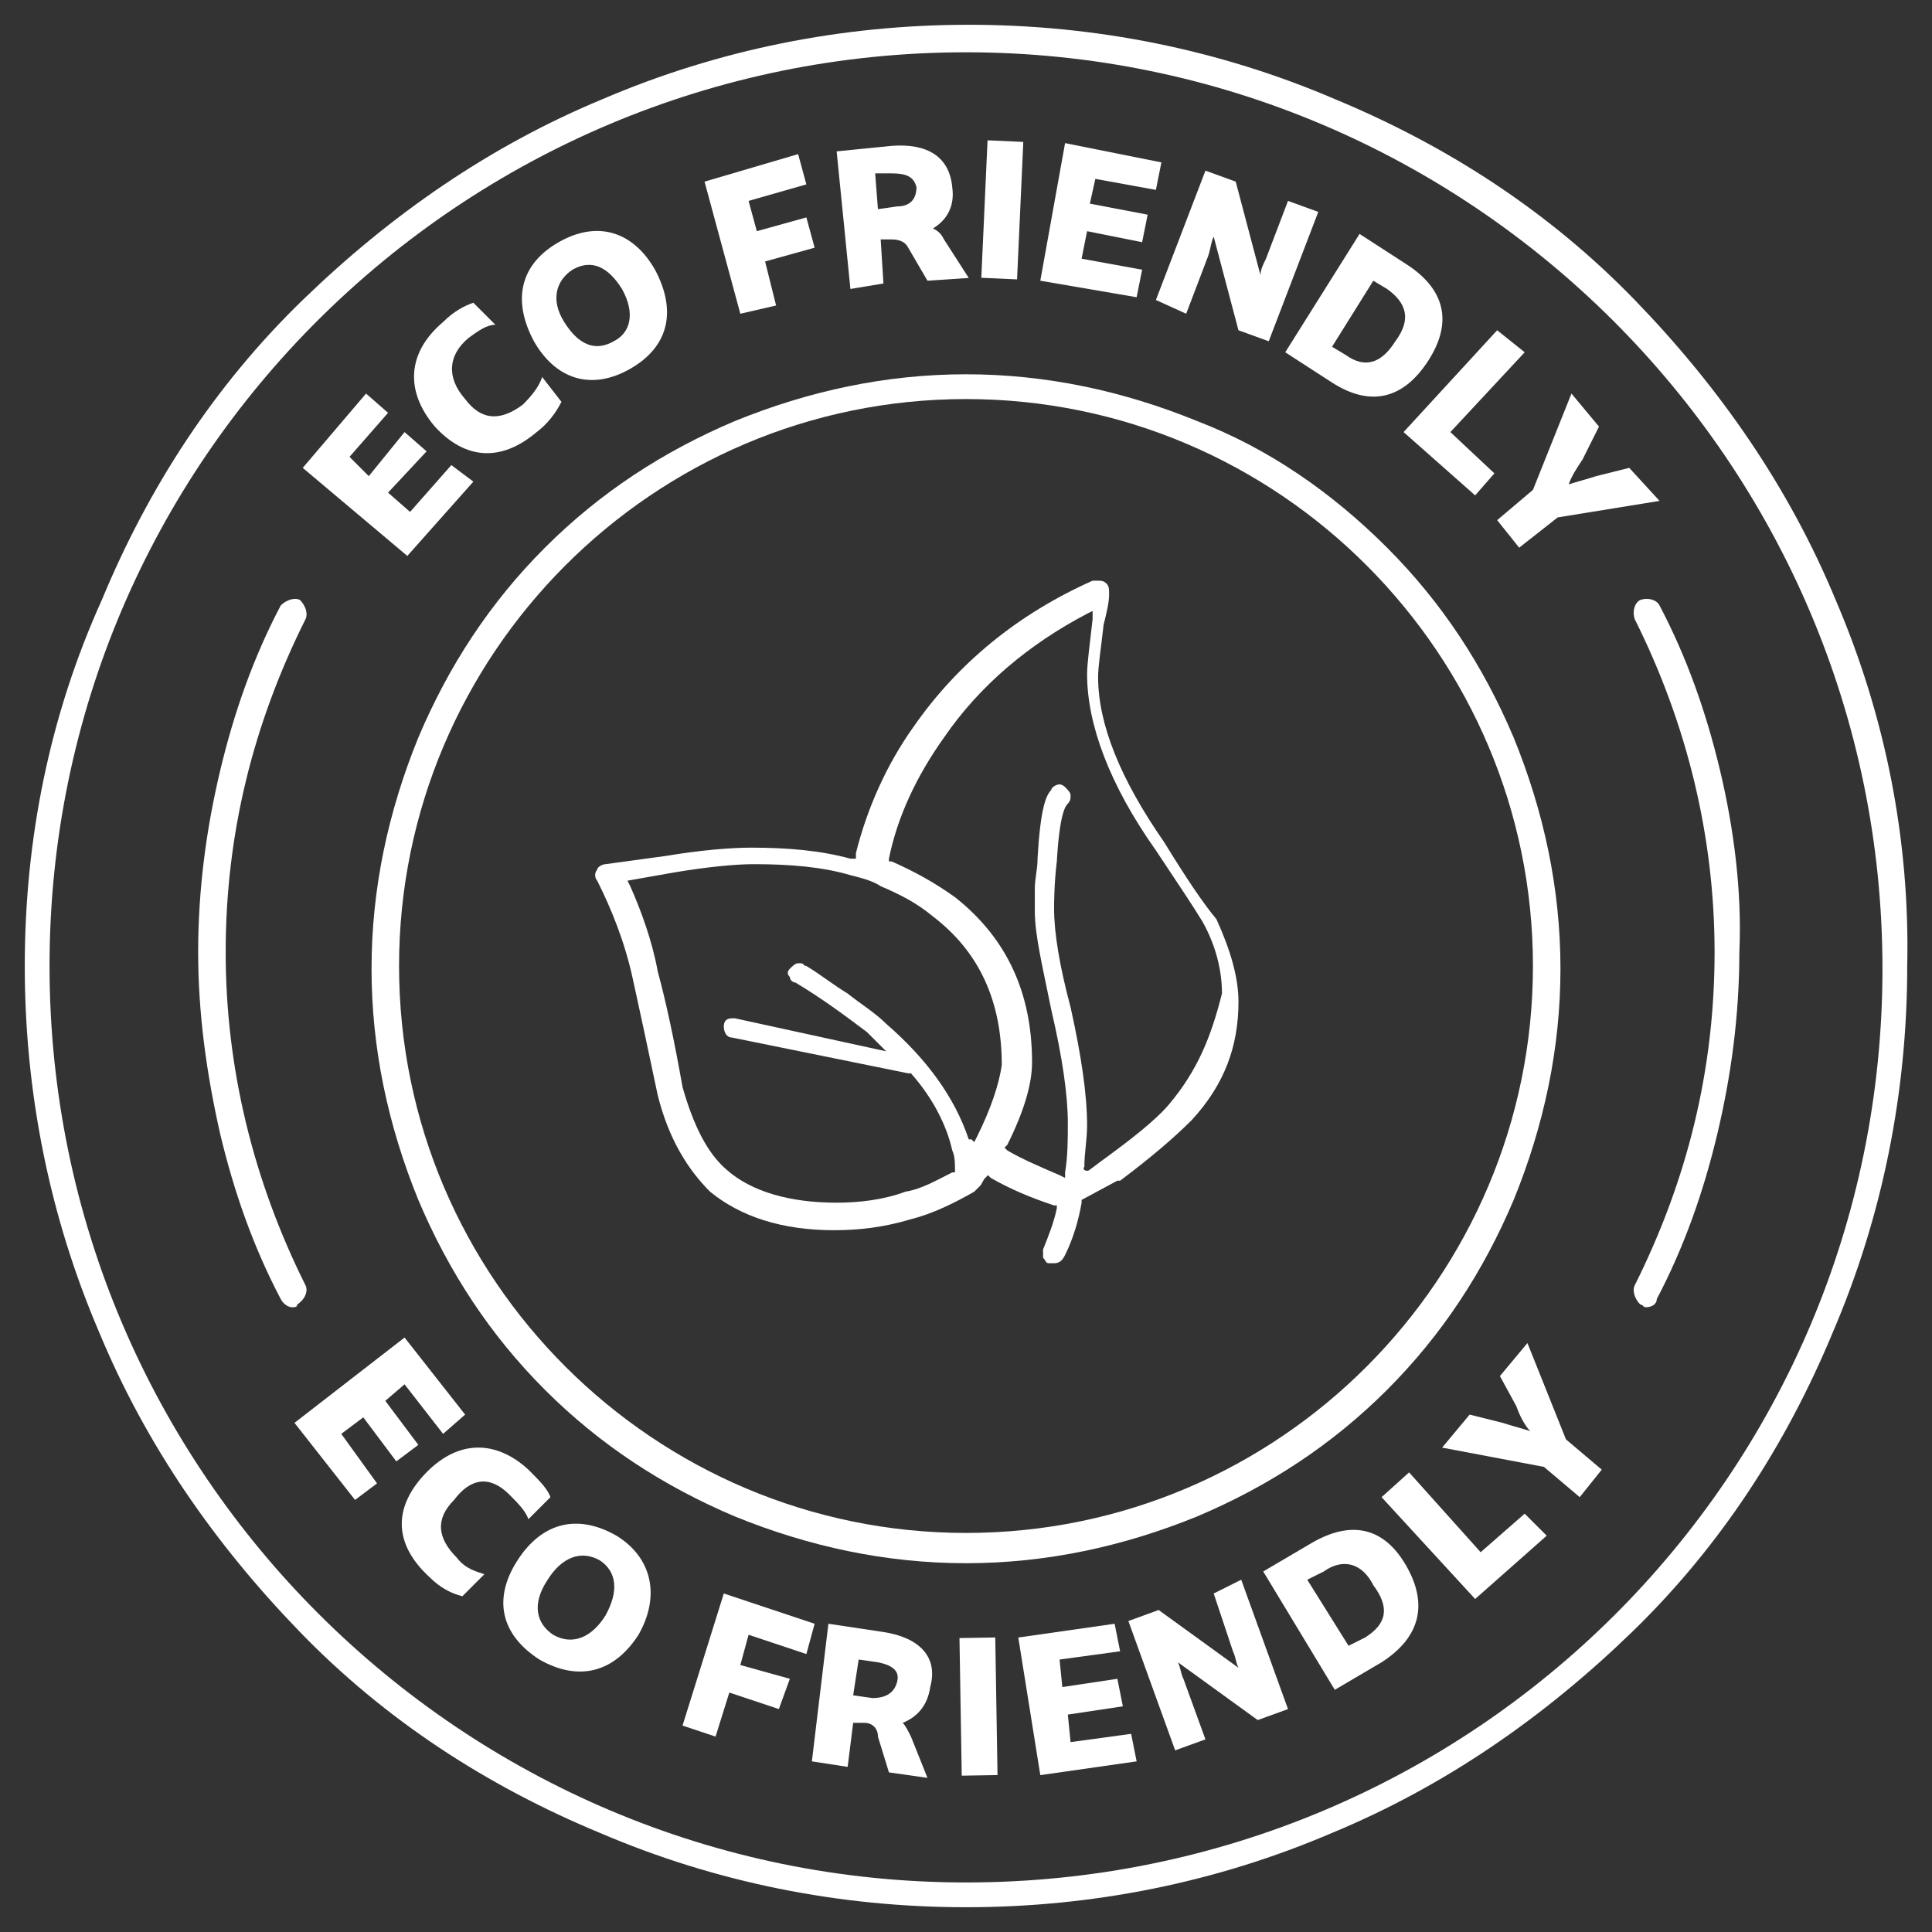 <?xml version="1.0" encoding="utf-8"?>
<!-- Generator: Adobe Illustrator 24.3.0, SVG Export Plug-In . SVG Version: 6.00 Build 0)  -->
<svg version="1.1" id="katman_1" xmlns="http://www.w3.org/2000/svg" xmlns:xlink="http://www.w3.org/1999/xlink" x="0px" y="0px"
	 viewBox="0 0 70.2 70.2" style="enable-background:new 0 0 70.2 70.2;" xml:space="preserve">
<rect x="0" y="0" width="70.2" height="70.2" fill="#333333" stroke="none"/>
<style type="text/css">
	.st0{fill:#FFFFFF;}
</style>
<g>
	<path class="st0" d="M62.5,28c-0.5-2.1-1.2-4.1-2.2-6c-0.1-0.2-0.4-0.3-0.7-0.2c-0.2,0.1-0.3,0.4-0.2,0.7c1.9,3.8,2.9,7.9,2.9,12.1
		c0,4.3-1,8.3-2.9,12.1c-0.1,0.2,0,0.5,0.2,0.7c0.1,0,0.1,0.1,0.2,0.1c0.2,0,0.4-0.1,0.4-0.3c1-1.9,1.7-3.9,2.2-6
		c0.5-2.1,0.8-4.3,0.8-6.6C63.3,32.4,63,30.1,62.5,28z"/>
	<path class="st0" d="M11.1,46.7c-1.9-3.8-2.9-7.9-2.9-12.1c0-4.3,1-8.3,2.9-12.1c0.1-0.2,0-0.5-0.2-0.7c-0.2-0.1-0.5,0-0.7,0.2
		c-1,1.9-1.7,3.9-2.2,6c-0.5,2.1-0.8,4.3-0.8,6.6c0,2.2,0.3,4.4,0.8,6.6c0.5,2.1,1.2,4.1,2.2,6c0.1,0.2,0.3,0.3,0.4,0.3
		c0.1,0,0.2,0,0.2-0.1C11.1,47.2,11.2,46.9,11.1,46.7z"/>
	<polygon class="st0" points="14.4,53.1 15.2,52.5 14,50.9 14.7,50.3 16.1,52.1 16.9,51.4 14.7,48.6 10.7,51.7 12.9,54.5 13.7,53.9 
		12.4,52.1 13.2,51.5 	"/>
	<path class="st0" d="M18.5,54.3c0.3,0.3,0.6,0.6,0.7,0.9l0.8-0.8c-0.1-0.3-0.4-0.6-0.8-1c-1.2-1.1-2.6-1.1-3.8,0.2
		c-1.1,1.2-1.1,2.5,0.2,3.7c0.4,0.4,0.8,0.6,1.2,0.7l0.8-0.8c-0.3-0.1-0.7-0.2-1-0.6c-0.7-0.7-0.8-1.4-0.1-2.1
		C17.1,53.7,17.8,53.6,18.5,54.3z"/>
	<path class="st0" d="M22.4,55.8c-1.4-0.8-2.7-0.5-3.6,0.9c-0.9,1.4-0.6,2.7,0.8,3.6c1.4,0.8,2.7,0.5,3.6-0.9
		C24,58,23.7,56.6,22.4,55.8z M22,58.7c-0.5,0.8-1.2,1.1-1.9,0.7c-0.6-0.4-0.8-1.1-0.2-2c0.5-0.8,1.2-1.1,1.9-0.7
		C22.4,57.1,22.5,57.8,22,58.7z"/>
	<polygon class="st0" points="29.3,60.1 29.6,59 26.3,57.9 24.8,62.7 26,63.1 26.5,61.5 28.3,62.1 28.7,61 26.9,60.5 27.2,59.4 	"/>
	<path class="st0" d="M32.1,59.3l-2-0.3l-0.6,5l1.3,0.2l0.2-1.6l0.4,0c0.3,0,0.5,0.2,0.5,0.5l0.4,1.3l1.4,0.2l-0.6-1.5
		c-0.1-0.2-0.2-0.4-0.3-0.5c0.5-0.2,0.9-0.6,1-1.3C34.1,60.2,33.4,59.5,32.1,59.3z M32.6,61.1c-0.1,0.4-0.4,0.6-0.9,0.6l-0.7-0.1
		l0.2-1.3l0.7,0.1C32.4,60.5,32.7,60.7,32.6,61.1z"/>
	
		<rect x="34.9" y="59.5" transform="matrix(1 -1.640437e-02 1.640437e-02 1 -1.013 0.592)" class="st0" width="1.3" height="5"/>
	<polygon class="st0" points="38.9,63.3 38.8,62.3 40.8,62 40.6,61 38.6,61.3 38.5,60.3 40.7,60 40.5,59 37,59.5 37.8,64.5 41.3,64 
		41.1,63 	"/>
	<path class="st0" d="M44.1,57.9l0.7,2.1c0.1,0.2,0.1,0.4,0.2,0.6l-2.9-2.1l-1.1,0.4l1.7,4.7l1.1-0.4l-0.8-2.2
		c-0.1-0.2-0.1-0.4-0.2-0.6l2.9,2.1l1.1-0.4l-1.7-4.7L44.1,57.9z"/>
	<path class="st0" d="M47.6,56.1l-1.7,1l2.6,4.3l1.7-1c1.4-0.9,1.7-2.1,0.9-3.5C50.3,55.5,49.1,55.2,47.6,56.1z M49.6,59.5l-0.6,0.3
		l-1.5-2.4l0.6-0.3c0.7-0.5,1.4-0.3,1.8,0.5C50.5,58.4,50.4,59,49.6,59.5z"/>
	<polygon class="st0" points="53.8,56.4 51.2,53.5 50.2,54.4 53.6,58.1 56.2,55.8 55.4,55 	"/>
	<path class="st0" d="M55.5,48.8l-1,1.2l0.6,1.1c0.1,0.3,0.3,0.7,0.5,0.9c-0.3-0.1-0.7-0.2-1-0.3l-1.2-0.3l-1,1.2l3.7,0.7l1.3,1.1
		l0.8-1l-1.3-1.1L55.5,48.8z"/>
	<polygon class="st0" points="17.2,17.5 16.4,16.9 14.9,18.6 14.1,17.9 15.5,16.4 14.7,15.7 13.4,17.3 12.7,16.6 14.1,15 13.3,14.3 
		11,17 14.8,20.2 	"/>
	<path class="st0" d="M19.5,15.7c0.4-0.3,0.7-0.7,0.9-1.1l-0.7-0.9c-0.1,0.3-0.3,0.6-0.7,1c-0.8,0.6-1.5,0.6-2.1-0.2
		c-0.7-0.8-0.6-1.6,0.1-2.2c0.4-0.3,0.7-0.5,1-0.5L17.2,11c-0.3,0.1-0.7,0.3-1.1,0.7c-1.3,1.1-1.4,2.5-0.3,3.8
		C16.9,16.7,18.2,16.8,19.5,15.7z"/>
	<path class="st0" d="M22.9,13.4c1.4-0.8,1.7-2.1,0.9-3.6C23,8.4,21.7,8,20.3,8.8c-1.4,0.8-1.7,2.1-0.9,3.6
		C20.2,13.8,21.5,14.2,22.9,13.4z M20.8,9.8c0.7-0.4,1.3-0.1,1.8,0.7c0.5,0.9,0.3,1.6-0.3,1.9c-0.7,0.4-1.3,0.1-1.8-0.7
		C20,10.9,20.2,10.2,20.8,9.8z"/>
	<polygon class="st0" points="28.2,11.1 27.8,9.5 29.6,9 29.3,7.9 27.5,8.4 27.2,7.3 29.3,6.7 29,5.6 25.6,6.6 26.9,11.4 	"/>
	<path class="st0" d="M32.1,10.3L32,8.7l0.4,0c0.3,0,0.5,0.1,0.6,0.3l0.7,1.2l1.5-0.1l-0.9-1.4c-0.1-0.2-0.2-0.3-0.4-0.4
		c0.5-0.3,0.8-0.8,0.7-1.5c-0.1-1.1-0.9-1.6-2.2-1.5l-2,0.2l0.5,5L32.1,10.3z M32.4,6.3c0.5,0,0.8,0.1,0.9,0.5
		c0,0.4-0.2,0.7-0.7,0.7l-0.7,0.1l-0.1-1.3L32.4,6.3z"/>
	
		<rect x="33.9" y="7" transform="matrix(4.530101e-02 -0.999 0.999 4.530101e-02 27.128 43.642)" class="st0" width="5" height="1.3"/>
	<polygon class="st0" points="41.5,9.8 39.3,9.4 39.5,8.4 41.5,8.8 41.7,7.8 39.6,7.4 39.8,6.5 42,6.9 42.2,5.9 38.7,5.2 37.8,10.2 
		41.3,10.8 	"/>
	<path class="st0" d="M43.1,11.4l0.8-2.1C44,9,44,8.8,44.1,8.6l0.9,3.4l1.1,0.4l1.8-4.7l-1.1-0.4l-0.8,2.1c-0.1,0.2-0.2,0.4-0.2,0.6
		l-0.9-3.4l-1.1-0.4l-1.8,4.7L43.1,11.4z"/>
	<path class="st0" d="M48.4,13.9c1.4,0.9,2.6,0.6,3.5-0.8c0.9-1.4,0.6-2.6-0.8-3.5l-1.7-1.1l-2.7,4.3L48.4,13.9z M49.9,10.2l0.5,0.3
		c0.7,0.5,0.9,1.1,0.3,1.9c-0.5,0.8-1.1,1-1.8,0.5l-0.5-0.3L49.9,10.2z"/>
	<polygon class="st0" points="53.6,18 54.3,17.2 52.7,15.7 55.4,12.8 54.4,12 51,15.7 	"/>
	<path class="st0" d="M59.2,17L58,17.3c-0.3,0.1-0.7,0.2-1,0.3c0.1-0.3,0.3-0.6,0.5-0.9l0.6-1.2l-1-1.2l-1.4,3.5l-1.3,1.1l0.8,1
		l1.4-1.1l3.7-0.6L59.2,17z"/>
	<path class="st0" d="M66.7,21.8c-1.7-4.1-4.2-7.7-7.3-10.9s-6.8-5.6-10.9-7.3c-4.2-1.8-8.7-2.7-13.3-2.7c-4.6,0-9.1,0.9-13.3,2.7
		c-4.1,1.7-7.7,4.2-10.9,7.3s-5.6,6.8-7.3,10.9C1.8,26,0.9,30.5,0.9,35.1c0,4.6,0.9,9.1,2.7,13.3c1.7,4.1,4.2,7.7,7.3,10.9
		s6.8,5.6,10.9,7.3c4.2,1.8,8.7,2.7,13.3,2.7c4.6,0,9.1-0.9,13.3-2.7c4.1-1.7,7.7-4.2,10.9-7.3s5.6-6.8,7.3-10.9
		c1.8-4.2,2.7-8.7,2.7-13.3C69.4,30.5,68.5,26,66.7,21.8z M35.1,68.4c-18.3,0-33.3-14.9-33.3-33.3S16.8,1.9,35.1,1.9
		s33.3,14.9,33.3,33.3S53.5,68.4,35.1,68.4z"/>
	<path class="st0" d="M43.5,15.3c-2.7-1.1-5.5-1.7-8.4-1.7c-2.9,0-5.7,0.6-8.4,1.7c-2.6,1.1-4.9,2.6-6.9,4.6s-3.5,4.3-4.6,6.9
		c-1.1,2.7-1.7,5.5-1.7,8.4c0,2.9,0.6,5.7,1.7,8.4c1.1,2.6,2.6,4.9,4.6,6.9c2,2,4.3,3.5,6.9,4.6c2.7,1.1,5.5,1.7,8.4,1.7
		c2.9,0,5.7-0.6,8.4-1.7c2.6-1.1,4.9-2.6,6.9-4.6c2-2,3.5-4.3,4.6-6.9c1.1-2.7,1.7-5.5,1.7-8.4c0-2.9-0.6-5.7-1.7-8.4
		c-1.1-2.6-2.6-4.9-4.6-6.9C48.4,17.9,46.1,16.3,43.5,15.3z M55.7,35.1c0,11.3-9.2,20.6-20.6,20.6c-11.3,0-20.6-9.2-20.6-20.6
		c0-11.3,9.2-20.6,20.6-20.6C46.5,14.5,55.7,23.8,55.7,35.1z"/>
	<path class="st0" d="M42.3,30.6c-1.6-2.3-2.4-4.3-2.4-6c0-0.4,0.1-1,0.2-1.9v0l0,0c0.1-0.4,0.2-0.8,0.2-1.1c0-0.2,0-0.3-0.1-0.4
		c-0.1-0.1-0.2-0.1-0.3-0.1c-0.1,0-0.1,0-0.2,0c-2.7,1.2-4.9,3-6.5,5.3c-1,1.4-1.7,3-2.1,4.6l0,0.2l-0.2,0c-1.1-0.3-2.3-0.4-3.6-0.4
		c-0.8,0-1.9,0.1-3.1,0.3L22,31.4c-0.1,0-0.3,0.1-0.3,0.2c-0.1,0.1-0.1,0.3,0,0.4l0,0l0,0c0.5,1,1,2.2,1.3,3.6
		c0.2,0.9,0.5,2.3,0.9,4.2l0,0l0,0c0.4,1.6,1.1,2.7,1.9,3.5c1.1,0.9,2.6,1.4,4.5,1.4c0.9,0,1.8-0.1,2.8-0.4c0.8-0.2,1.6-0.6,2.3-1
		l0,0l0.1-0.1l0.1-0.1c0.1-0.1,0.1-0.2,0.2-0.3l0.1-0.1l0.1,0.1c0.7,0.4,1.4,0.7,2.3,1l0.1,0l0,0.1c-0.1,0.5-0.3,1-0.5,1.5
		c0,0.1,0,0.2,0,0.3c0.1,0.1,0.1,0.2,0.2,0.2c0,0,0.1,0,0.2,0c0.2,0,0.3-0.1,0.4-0.3c0.3-0.6,0.5-1.3,0.6-1.9l0-0.1l1.3-0.7l0,0
		c0,0,0,0,0.1,0c1.2-0.9,2-1.6,2.6-2.2c1.2-1.3,1.7-2.7,1.7-4.3c0-0.9-0.3-1.9-0.8-3C43.7,32.8,43.1,31.9,42.3,30.6z M35.5,41.3
		l-0.1,0.2l-0.1-0.1c0,0,0,0-0.1,0l0,0l0,0c-0.5-1.5-1.5-2.9-3-4.2c-0.4-0.4-0.9-0.7-1.4-1.1c-0.5-0.3-1-0.7-1.5-1
		c-0.1,0-0.1-0.1-0.2-0.1c0,0-0.1,0-0.1,0c-0.1,0-0.2,0.1-0.3,0.2c-0.1,0.1-0.1,0.2,0,0.3c0,0.1,0.1,0.2,0.2,0.2
		c1,0.6,1.8,1.2,2.6,1.8c0.1,0.1,0.2,0.2,0.3,0.3l0.4,0.4l-5.5-1.2c0,0,0,0-0.1,0c-0.2,0-0.3,0.1-0.3,0.3c0,0.2,0.1,0.4,0.3,0.4
		l6.4,1.3c0,0,0,0,0,0l0.1,0l0,0c0.8,0.9,1.3,1.9,1.5,2.8c0.1,0.2,0.1,0.5,0.1,0.7l0,0.1l-0.1,0c-0.6,0.3-1.1,0.6-1.7,0.7
		c-0.8,0.3-1.7,0.4-2.5,0.4c-1.7,0-3.1-0.4-4-1.2c-0.7-0.6-1.2-1.6-1.6-3l0,0l0,0c-0.3-1.7-0.6-3.1-0.9-4.2c-0.2-1.1-0.6-2.2-1-3.1
		l-0.1-0.2l1.7-0.3c1.2-0.2,2.2-0.3,2.9-0.3c1.3,0,2.5,0.1,3.5,0.4c0.4,0.1,0.8,0.2,1.1,0.4c0.7,0.3,1.3,0.6,1.9,1.1
		c1.7,1.3,2.5,3.1,2.5,5.4C36.3,39.4,36,40.3,35.5,41.3z M42.5,40.1c-0.5,0.6-1.4,1.3-2.5,2.1l0,0l0,0l-0.4,0.3
		c-0.1,0.1-0.3,0-0.2-0.1c0-0.5,0.1-1,0.1-1.5c0-1.1-0.2-2.5-0.6-4.3c-0.4-1.5-0.6-2.7-0.6-3.6l0,0c0-0.1,0-0.9,0.1-1.7
		c0.1-1.7,0.3-2,0.4-2.1c0.1-0.1,0.1-0.2,0.1-0.3c0-0.1-0.1-0.2-0.2-0.3c-0.1-0.1-0.2-0.1-0.2-0.1c-0.1,0-0.3,0.1-0.3,0.2
		c-0.2,0.2-0.4,0.7-0.5,2.5c0,0.4-0.1,0.7-0.1,1.1l0,0l0,0l0,0.1c0,0.4,0,0.6,0,0.6c0,0,0,0.1,0,0.1l0,0l0,0c0,0.9,0.3,2.1,0.6,3.6
		c0.4,1.7,0.6,3.1,0.6,4.1c0,0.6,0,1.2-0.1,1.8l0,0.2l-0.2-0.1c-0.7-0.3-1.4-0.6-1.9-0.9l-0.1-0.1l0.1-0.1c0.6-1.2,0.9-2.2,0.9-3
		c0-2.5-0.9-4.5-2.8-6c-0.7-0.5-1.4-0.9-2.3-1.3l-0.1,0l0-0.1c0.3-1.5,1-3,2-4.4c1.3-1.9,3.1-3.4,5.2-4.5l0.2-0.1v0.3l0,0
		c-0.1,0.9-0.2,1.6-0.2,2c0,1.8,0.8,4,2.5,6.4c0.8,1.2,1.4,2.1,1.7,2.6c0.5,0.9,0.7,1.8,0.7,2.6C44,37.7,43.5,38.9,42.5,40.1z"/>
</g>
</svg>
